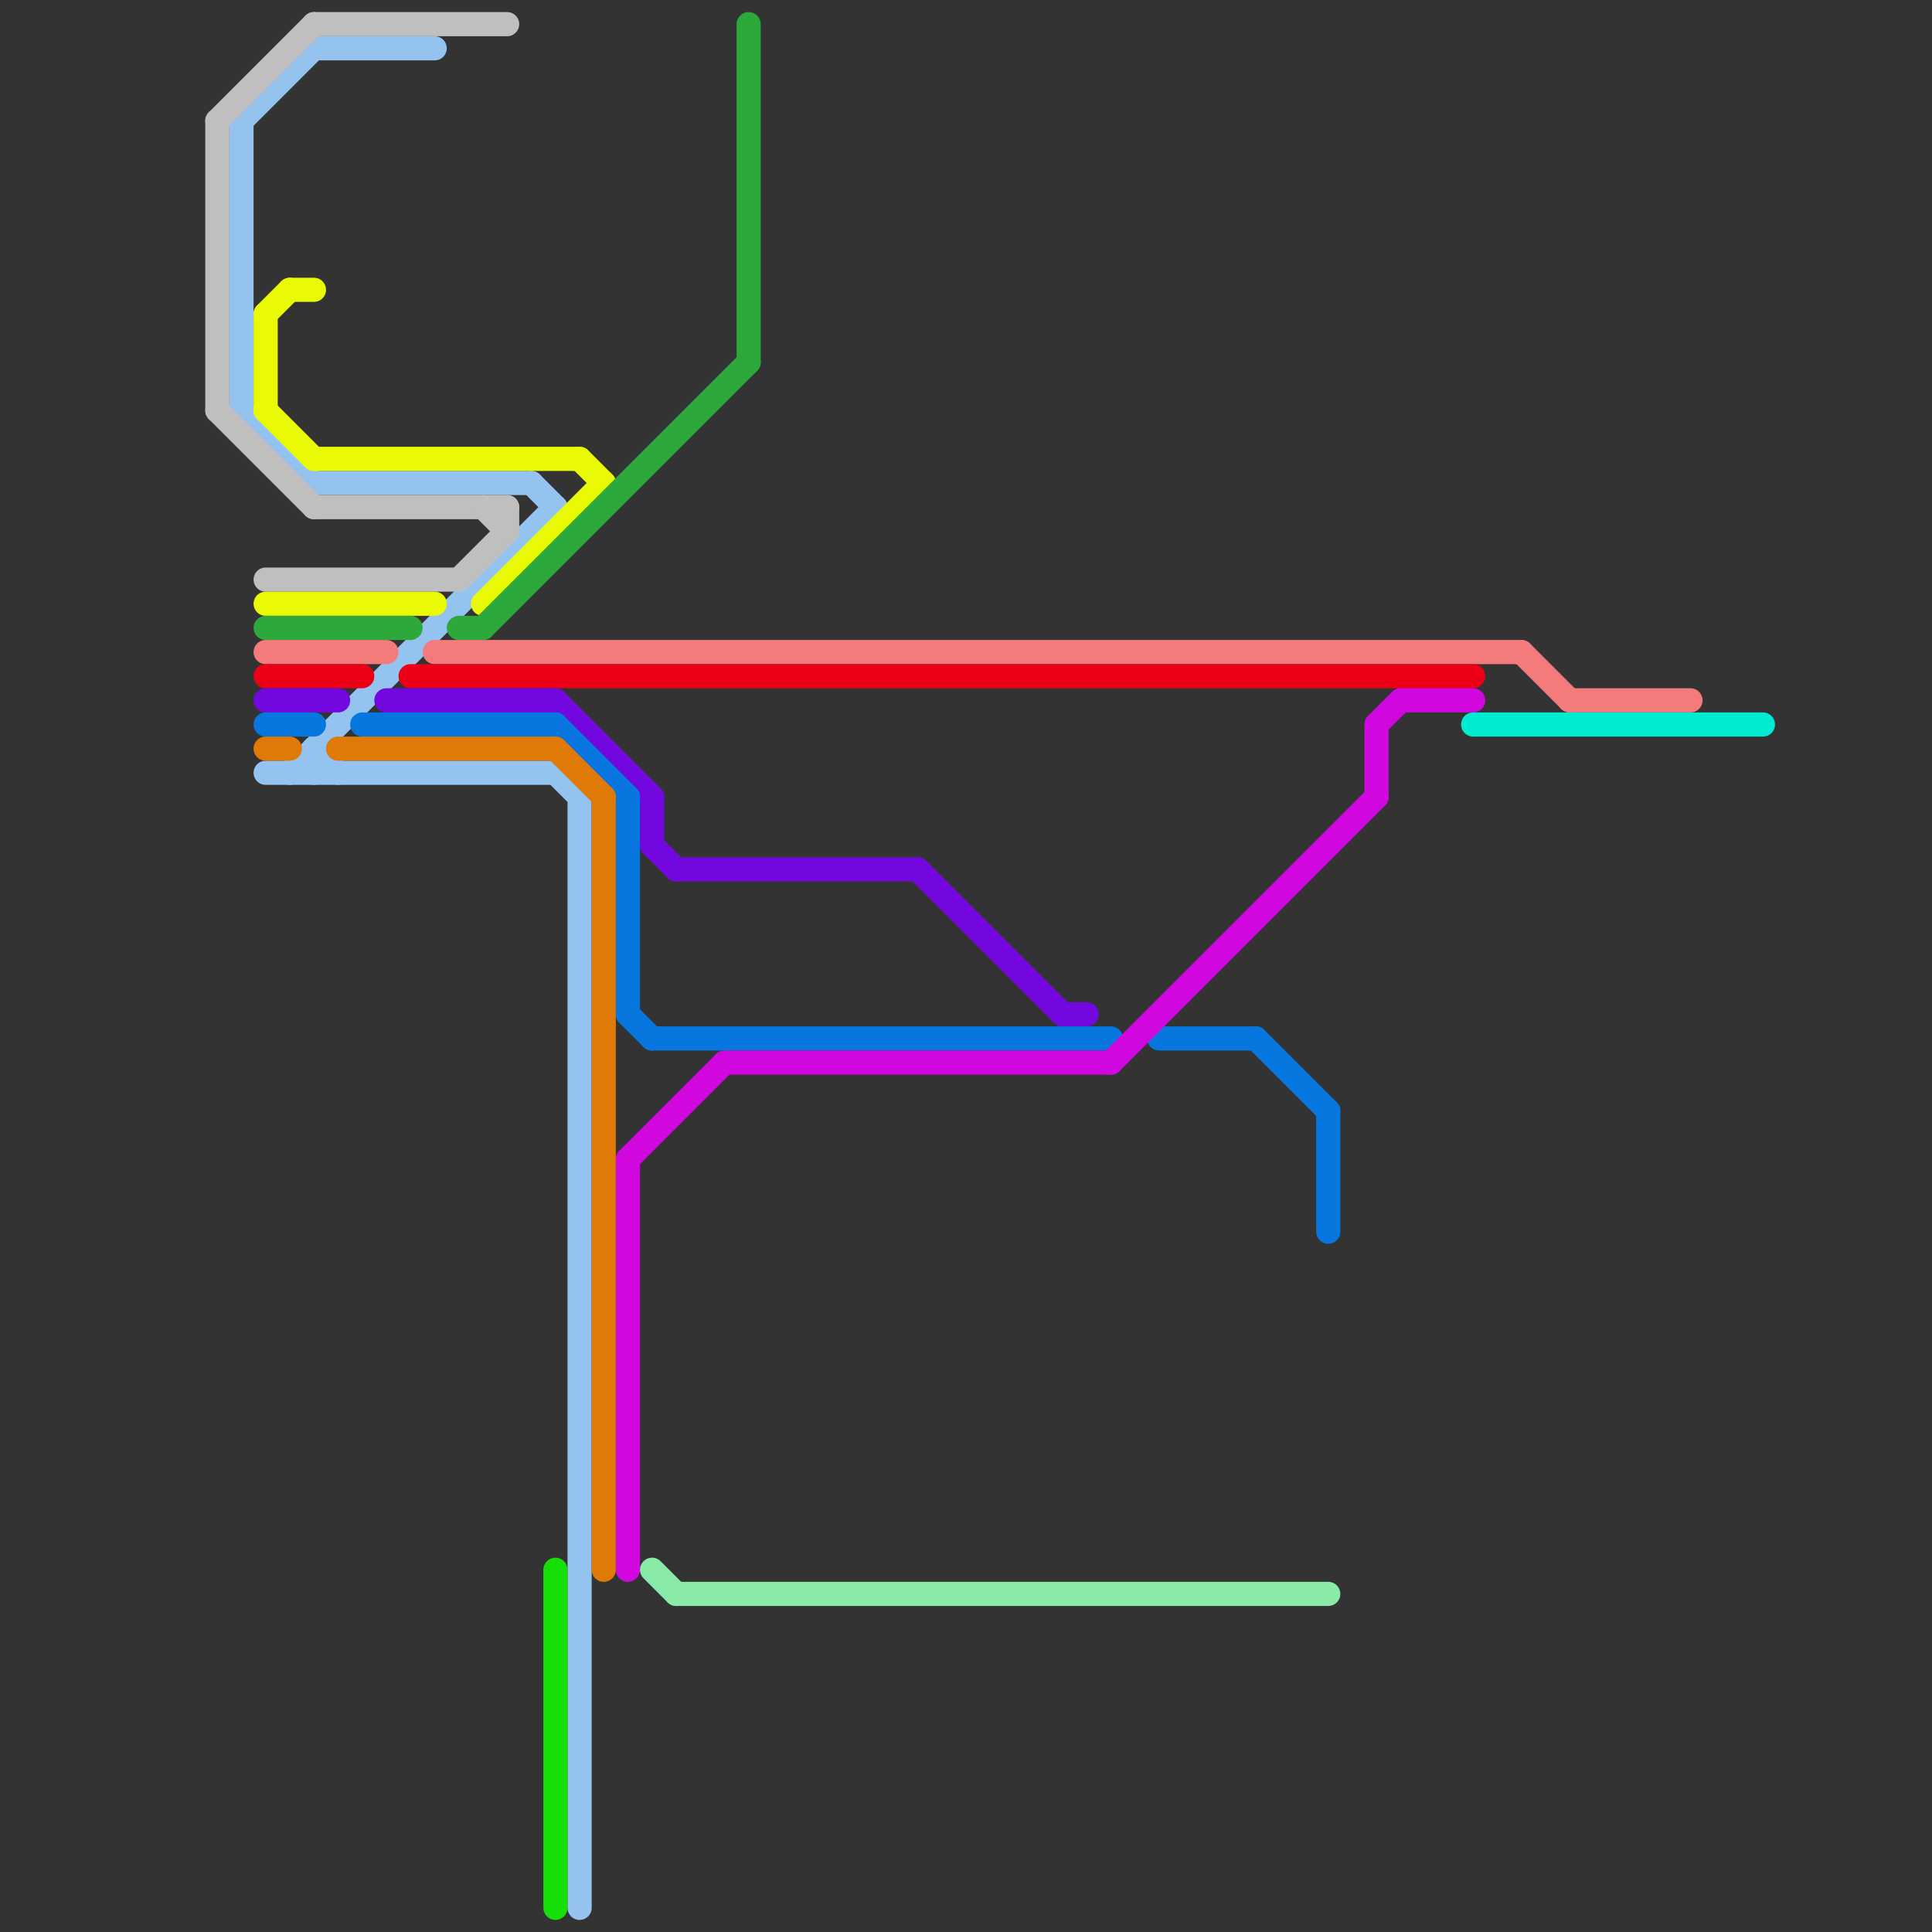
<svg version="1.1" xmlns="http://www.w3.org/2000/svg" viewBox="0 0 80 80">
<rect x="0" y="0" width="80" height="80" fill="#333333" stroke="none"/>
<style>text { font: 1px Helvetica; font-weight: 600; white-space: pre; dominant-baseline: central; } line { stroke-width: 1; fill: none; stroke-linecap: round; stroke-linejoin: round; } .c0 { stroke: #94c3f0 } .c1 { stroke: #bfbfbf } .c2 { stroke: #eafa05 } .c3 { stroke: #2da93b } .c4 { stroke: #f47b7b } .c5 { stroke: #eb0017 } .c6 { stroke: #7307df } .c7 { stroke: #0776df } .c8 { stroke: #df7a07 } .c9 { stroke: #15df07 } .c10 { stroke: #d007df } .c11 { stroke: #8aeaa7 } .c12 { stroke: #00ebcf }</style><defs><g id="wm-xf"><circle r="1.2" fill="#000"/><circle r="0.9" fill="#fff"/><circle r="0.6" fill="#000"/><circle r="0.3" fill="#fff"/></g><g id="wm"><circle r="0.6" fill="#000"/><circle r="0.3" fill="#fff"/></g></defs><line class="c0" x1="10" y1="5" x2="10" y2="17"/><line class="c0" x1="13" y1="20" x2="22" y2="20"/><line class="c0" x1="13" y1="2" x2="18" y2="2"/><line class="c0" x1="13" y1="31" x2="14" y2="32"/><line class="c0" x1="24" y1="33" x2="24" y2="79"/><line class="c0" x1="11" y1="32" x2="23" y2="32"/><line class="c0" x1="23" y1="32" x2="24" y2="33"/><line class="c0" x1="13" y1="31" x2="13" y2="32"/><line class="c0" x1="12" y1="32" x2="23" y2="21"/><line class="c0" x1="10" y1="17" x2="13" y2="20"/><line class="c0" x1="10" y1="5" x2="13" y2="2"/><line class="c0" x1="22" y1="20" x2="23" y2="21"/><line class="c1" x1="13" y1="1" x2="21" y2="1"/><line class="c1" x1="21" y1="21" x2="21" y2="22"/><line class="c1" x1="9" y1="5" x2="9" y2="17"/><line class="c1" x1="13" y1="21" x2="21" y2="21"/><line class="c1" x1="19" y1="24" x2="21" y2="22"/><line class="c1" x1="20" y1="21" x2="21" y2="22"/><line class="c1" x1="9" y1="17" x2="13" y2="21"/><line class="c1" x1="9" y1="5" x2="13" y2="1"/><line class="c1" x1="11" y1="24" x2="19" y2="24"/><line class="c2" x1="11" y1="17" x2="13" y2="19"/><line class="c2" x1="20" y1="25" x2="25" y2="20"/><line class="c2" x1="11" y1="13" x2="11" y2="17"/><line class="c2" x1="11" y1="25" x2="18" y2="25"/><line class="c2" x1="12" y1="12" x2="13" y2="12"/><line class="c2" x1="24" y1="19" x2="25" y2="20"/><line class="c2" x1="13" y1="19" x2="24" y2="19"/><line class="c2" x1="11" y1="13" x2="12" y2="12"/><line class="c3" x1="20" y1="26" x2="31" y2="15"/><line class="c3" x1="11" y1="26" x2="17" y2="26"/><line class="c3" x1="31" y1="1" x2="31" y2="15"/><line class="c3" x1="19" y1="26" x2="20" y2="26"/><line class="c4" x1="65" y1="29" x2="70" y2="29"/><line class="c4" x1="18" y1="27" x2="63" y2="27"/><line class="c4" x1="11" y1="27" x2="16" y2="27"/><line class="c4" x1="63" y1="27" x2="65" y2="29"/><line class="c5" x1="11" y1="28" x2="15" y2="28"/><line class="c5" x1="17" y1="28" x2="61" y2="28"/><line class="c6" x1="11" y1="29" x2="14" y2="29"/><line class="c6" x1="44" y1="42" x2="45" y2="42"/><line class="c6" x1="27" y1="33" x2="27" y2="35"/><line class="c6" x1="28" y1="36" x2="38" y2="36"/><line class="c6" x1="38" y1="36" x2="44" y2="42"/><line class="c6" x1="16" y1="29" x2="23" y2="29"/><line class="c6" x1="23" y1="29" x2="27" y2="33"/><line class="c6" x1="27" y1="35" x2="28" y2="36"/><line class="c7" x1="27" y1="43" x2="46" y2="43"/><line class="c7" x1="23" y1="30" x2="26" y2="33"/><line class="c7" x1="48" y1="43" x2="52" y2="43"/><line class="c7" x1="55" y1="46" x2="55" y2="51"/><line class="c7" x1="26" y1="42" x2="27" y2="43"/><line class="c7" x1="26" y1="33" x2="26" y2="42"/><line class="c7" x1="52" y1="43" x2="55" y2="46"/><line class="c7" x1="15" y1="30" x2="23" y2="30"/><line class="c7" x1="11" y1="30" x2="13" y2="30"/><line class="c8" x1="25" y1="33" x2="25" y2="65"/><line class="c8" x1="23" y1="31" x2="25" y2="33"/><line class="c8" x1="14" y1="31" x2="23" y2="31"/><line class="c8" x1="11" y1="31" x2="12" y2="31"/><line class="c9" x1="23" y1="65" x2="23" y2="79"/><line class="c10" x1="46" y1="44" x2="57" y2="33"/><line class="c10" x1="26" y1="48" x2="30" y2="44"/><line class="c10" x1="30" y1="44" x2="46" y2="44"/><line class="c10" x1="57" y1="30" x2="58" y2="29"/><line class="c10" x1="57" y1="30" x2="57" y2="33"/><line class="c10" x1="58" y1="29" x2="61" y2="29"/><line class="c10" x1="26" y1="48" x2="26" y2="65"/><line class="c11" x1="27" y1="65" x2="28" y2="66"/><line class="c11" x1="28" y1="66" x2="55" y2="66"/><line class="c12" x1="61" y1="30" x2="73" y2="30"/>
</svg>
